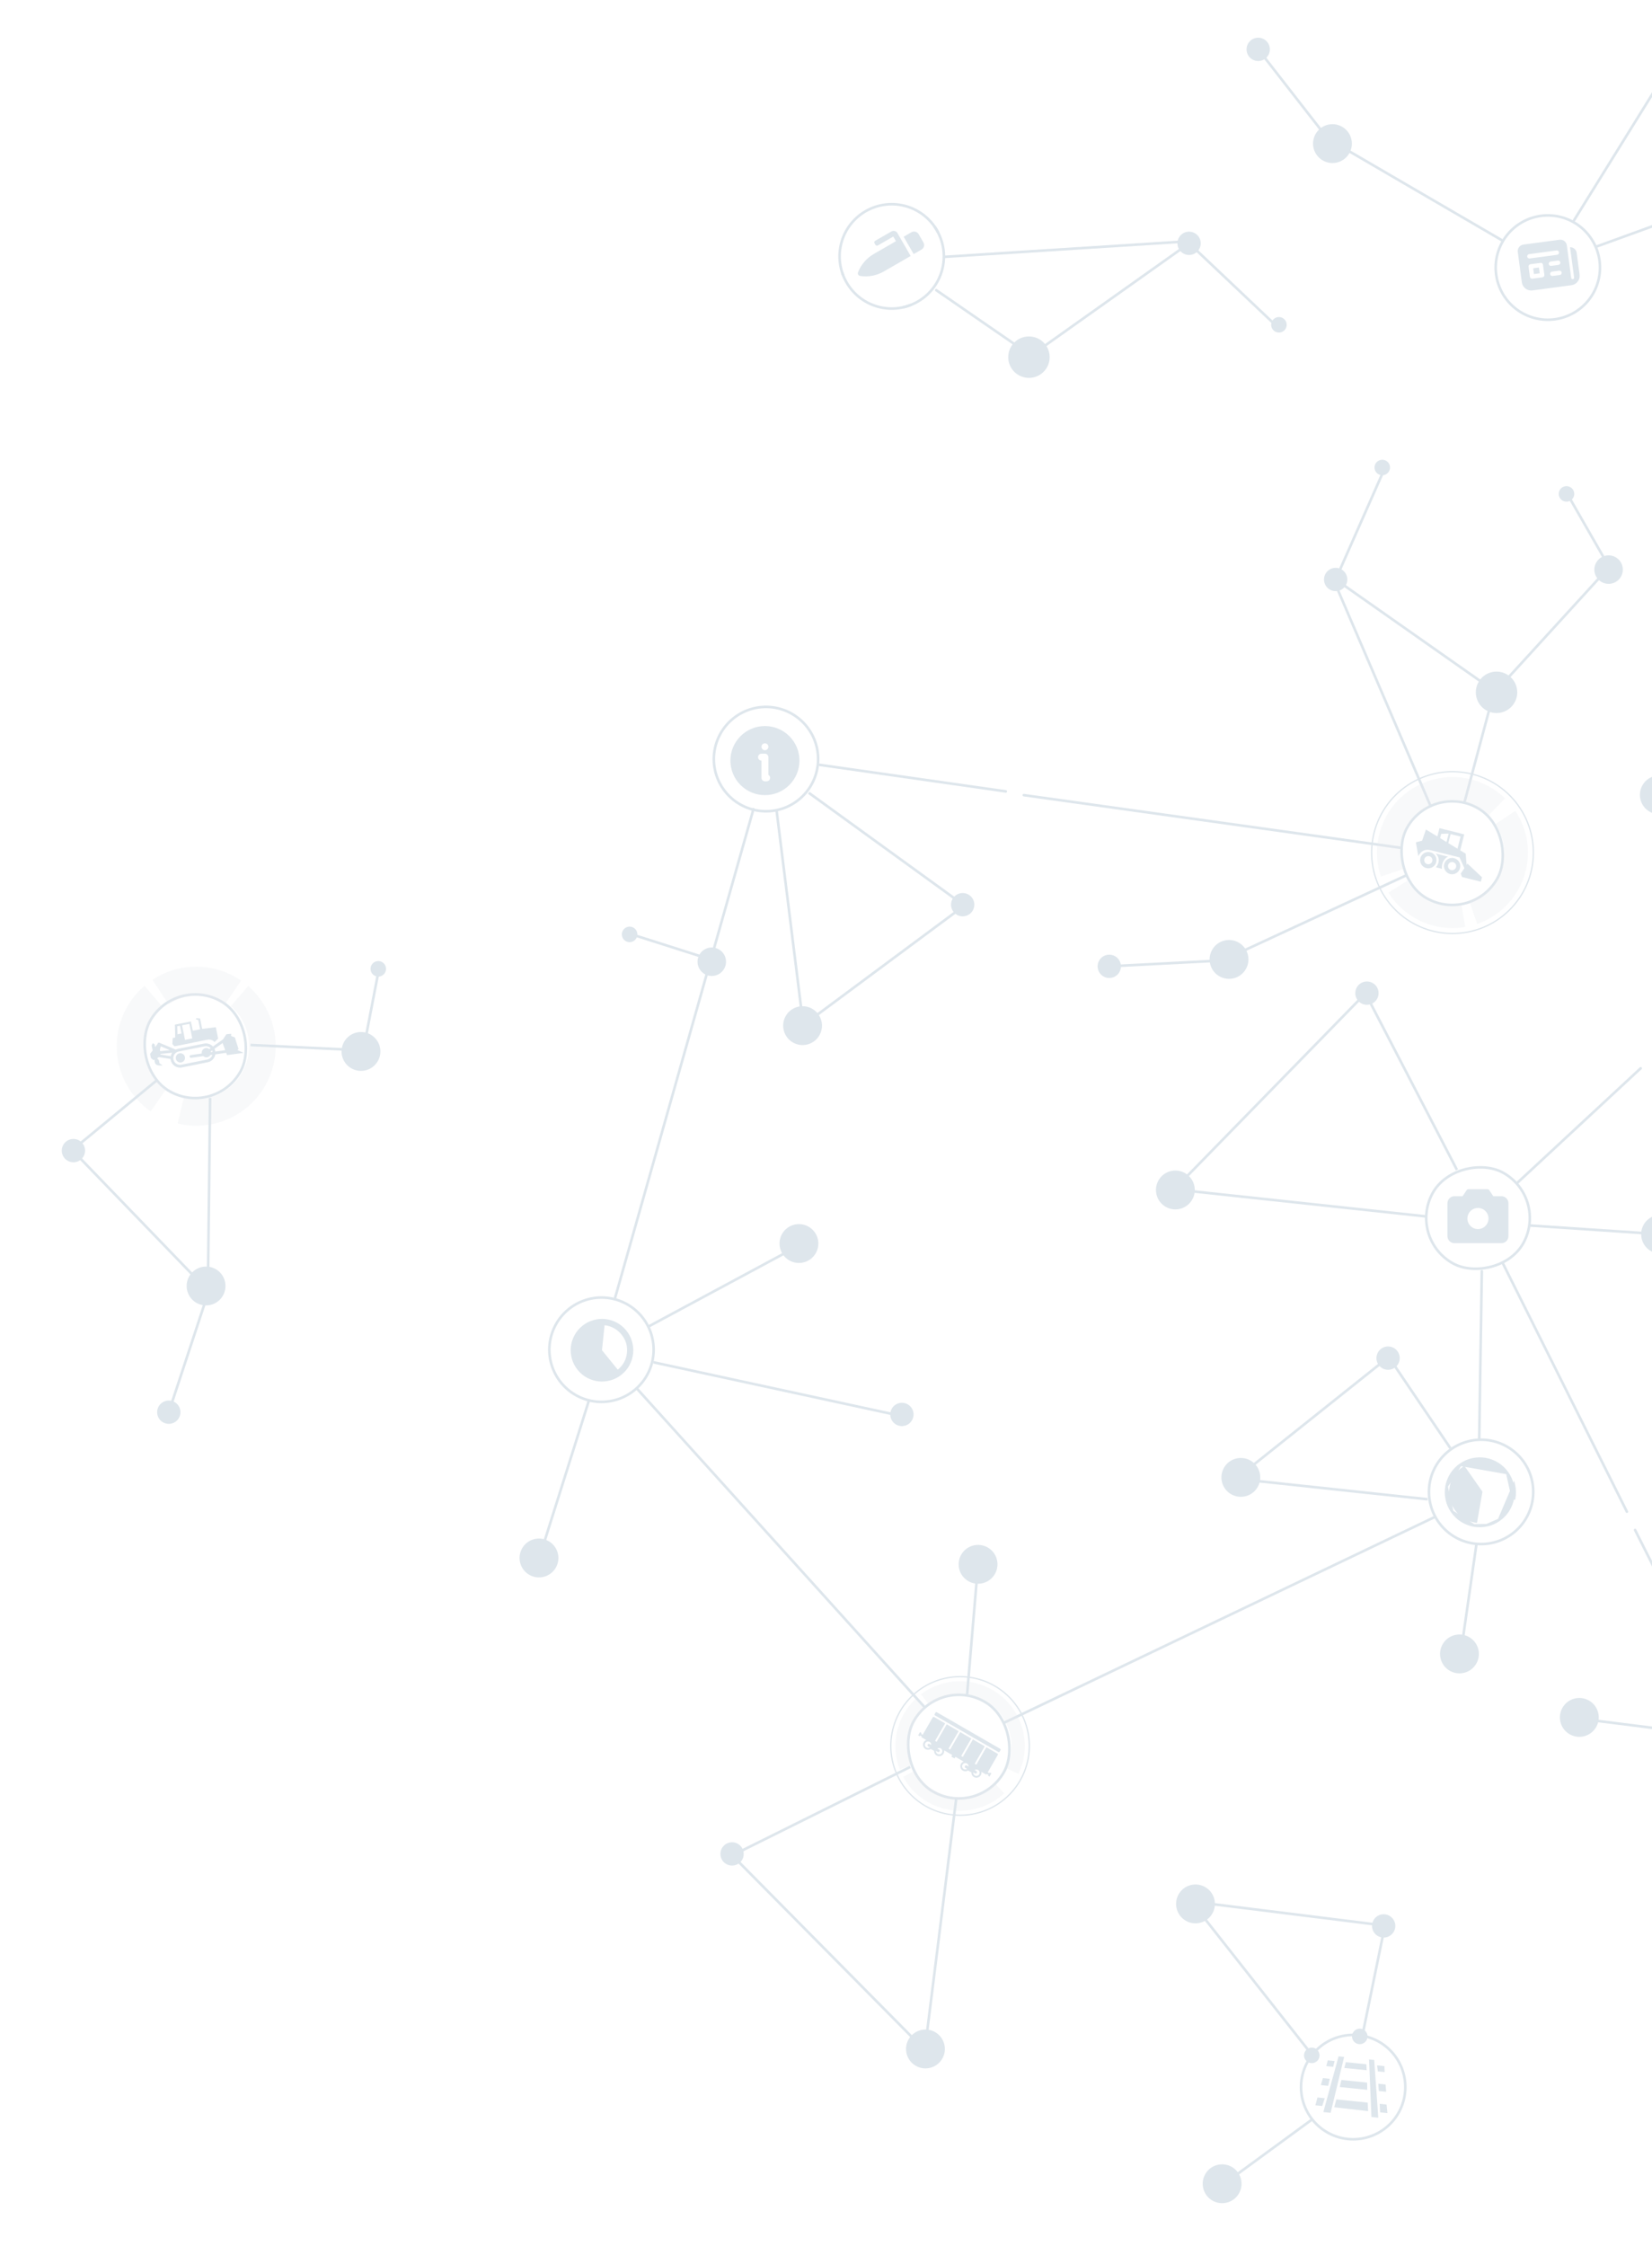<svg width="638" height="867" viewBox="0 0 638 867" fill="none" xmlns="http://www.w3.org/2000/svg">
<g clip-path="url(#clip0_1387_23788)">
<path d="M290.971 312.346L237.426 501.369" stroke="#DEE6EC" stroke-linecap="round"/>
<path d="M246.037 536.04L356.702 658.522" stroke="#DEE6EC" stroke-linecap="round"/>
<path d="M553.673 585.743L388.184 664.759" stroke="#DEE6EC" stroke-linecap="round"/>
<path d="M572.275 490.694L571.271 555.482" stroke="#DEE6EC" stroke-linecap="round"/>
<g clip-path="url(#clip1_1387_23788)">
<path d="M295.417 280.241C302.781 280.241 308.751 286.211 308.751 293.575C308.751 300.939 302.781 306.908 295.417 306.908C288.053 306.908 282.084 300.939 282.084 293.575C282.084 286.211 288.053 280.241 295.417 280.241ZM295.404 290.908H294.084C293.744 290.908 293.417 291.038 293.17 291.272C292.923 291.505 292.774 291.824 292.754 292.163C292.735 292.502 292.845 292.836 293.063 293.097C293.281 293.358 293.591 293.525 293.928 293.565L294.084 293.575V300.228C294.084 300.921 294.609 301.495 295.284 301.567L295.431 301.575H296.084C296.364 301.575 296.638 301.486 296.865 301.322C297.092 301.158 297.262 300.926 297.35 300.66C297.438 300.393 297.44 300.106 297.355 299.839C297.271 299.572 297.104 299.338 296.879 299.171L296.751 299.087V292.255C296.751 291.561 296.225 290.988 295.551 290.916L295.404 290.908ZM295.417 286.908C295.064 286.908 294.725 287.048 294.475 287.298C294.224 287.548 294.084 287.888 294.084 288.241C294.084 288.595 294.224 288.934 294.475 289.184C294.725 289.434 295.064 289.575 295.417 289.575C295.771 289.575 296.11 289.434 296.36 289.184C296.61 288.934 296.751 288.595 296.751 288.241C296.751 287.888 296.61 287.548 296.36 287.298C296.11 287.048 295.771 286.908 295.417 286.908Z" fill="#DEE6EC"/>
</g>
<path d="M309.032 277.788C311.028 279.523 312.663 281.634 313.844 284C315.024 286.367 315.727 288.943 315.912 291.581C316.097 294.219 315.76 296.868 314.922 299.376C314.083 301.884 312.758 304.203 311.024 306.199C309.289 308.195 307.178 309.83 304.811 311.011C302.445 312.191 299.869 312.894 297.231 313.079C294.592 313.264 291.944 312.927 289.435 312.089C286.927 311.25 284.609 309.925 282.613 308.191C280.616 306.456 278.981 304.345 277.801 301.978C276.62 299.612 275.918 297.036 275.733 294.398C275.548 291.759 275.884 289.111 276.723 286.602C277.562 284.094 278.886 281.776 280.621 279.78C282.356 277.783 284.467 276.148 286.833 274.968C289.2 273.787 291.776 273.085 294.414 272.9C297.052 272.715 299.701 273.051 302.209 273.89C304.717 274.729 307.036 276.053 309.032 277.788L309.032 277.788Z" stroke="#DEE6EC"/>
<path d="M375.706 351.397C374.488 353.563 371.744 354.331 369.578 353.113C369.366 352.994 369.167 352.86 368.983 352.714L316.267 391.818C317.718 394.079 317.903 397.048 316.494 399.553C314.464 403.163 309.891 404.443 306.28 402.413C302.67 400.382 301.39 395.809 303.42 392.199C304.597 390.107 306.627 388.797 308.829 388.461L299.409 312.838L300.402 312.715L309.826 388.376C311.116 388.352 312.429 388.661 313.634 389.339C314.43 389.786 315.112 390.358 315.671 391.015L368.267 352C367.157 350.61 366.936 348.631 367.862 346.985C367.883 346.947 367.904 346.911 367.926 346.874L312.032 306.399L312.619 305.589L368.533 346.078C369.919 344.628 372.161 344.24 373.99 345.269C376.156 346.487 376.924 349.231 375.706 351.397Z" fill="#DEE6EC"/>
<g clip-path="url(#clip2_1387_23788)">
<path d="M224.868 511.781C226.165 510.728 227.585 509.984 229.127 509.55C230.668 509.116 232.203 508.979 233.733 509.137C235.262 509.296 236.737 509.746 238.155 510.488C239.574 511.23 240.811 512.249 241.865 513.547C242.918 514.844 243.662 516.264 244.096 517.805C244.529 519.347 244.667 520.882 244.509 522.411C244.35 523.941 243.9 525.415 243.158 526.834C242.416 528.253 241.396 529.489 240.099 530.543C238.802 531.597 237.382 532.341 235.84 532.774C234.299 533.208 232.764 533.346 231.234 533.188C229.705 533.029 228.23 532.579 226.811 531.837C225.391 531.096 224.155 530.076 223.102 528.778C222.049 527.48 221.305 526.061 220.871 524.519C220.438 522.978 220.3 521.442 220.458 519.913C220.617 518.383 221.067 516.909 221.808 515.489C222.55 514.07 223.57 512.834 224.868 511.781ZM233.485 511.516L232.483 521.162L238.576 528.667C240.671 526.966 241.856 524.799 242.129 522.164C242.403 519.53 241.689 517.165 239.988 515.07C239.176 514.069 238.208 513.26 237.084 512.642C235.96 512.024 234.76 511.649 233.485 511.516Z" fill="#DEE6EC"/>
</g>
<path d="M239.156 539.899C234.134 541.718 228.595 541.468 223.758 539.204C218.921 536.939 215.181 532.846 213.361 527.824C211.542 522.802 211.792 517.263 214.057 512.426C216.321 507.589 220.414 503.849 225.436 502.03C230.458 500.21 235.997 500.46 240.834 502.725C245.672 504.989 249.411 509.083 251.231 514.104C253.05 519.126 252.8 524.665 250.536 529.502C248.271 534.34 244.178 538.08 239.156 539.899L239.156 539.899Z" stroke="#DEE6EC"/>
<rect x="362.659" y="646.934" width="40" height="40" rx="20" transform="rotate(29.357 362.659 646.934)" stroke="#DEE6EC"/>
<path d="M353.556 655.785C349.953 659.207 347.452 663.624 346.372 668.474C345.291 673.324 345.68 678.386 347.489 683.013L352.276 681.142C350.839 677.466 350.53 673.445 351.388 669.592C352.247 665.739 354.234 662.23 357.096 659.511L353.556 655.785Z" fill="#E6EBEF" fill-opacity="0.3"/>
<path d="M348.812 685.847C350.634 689.198 353.198 692.088 356.309 694.296C359.42 696.503 362.994 697.97 366.759 698.583C370.524 699.196 374.379 698.939 378.03 697.833C381.68 696.726 385.029 694.799 387.82 692.199L384.316 688.438C382.099 690.504 379.439 692.035 376.539 692.914C373.639 693.793 370.576 693.997 367.585 693.51C364.594 693.023 361.755 691.858 359.284 690.104C356.812 688.351 354.775 686.055 353.328 683.393L348.812 685.847Z" fill="#E6EBEF" fill-opacity="0.3"/>
<path d="M393.328 684.698C395.746 679.644 396.395 673.925 395.174 668.457C393.952 662.99 390.929 658.092 386.59 654.548C382.251 651.004 376.847 649.02 371.246 648.915C365.645 648.809 360.171 650.588 355.701 653.966L358.8 658.066C362.351 655.383 366.7 653.97 371.149 654.054C375.599 654.137 379.892 655.713 383.339 658.529C386.785 661.344 389.187 665.235 390.158 669.578C391.128 673.922 390.612 678.465 388.692 682.48L393.328 684.698Z" fill="#E6EBEF" fill-opacity="0.3"/>
<path d="M363.311 699.594C359.938 698.614 356.791 696.979 354.05 694.782C351.308 692.585 349.027 689.87 347.335 686.791C345.643 683.713 344.574 680.331 344.189 676.84C343.804 673.348 344.11 669.815 345.091 666.441C346.071 663.068 347.706 659.921 349.903 657.18C352.1 654.438 354.815 652.157 357.893 650.465C360.972 648.773 364.354 647.704 367.845 647.319C371.337 646.934 374.87 647.24 378.244 648.221C381.617 649.201 384.764 650.836 387.505 653.033C390.247 655.23 392.528 657.945 394.22 661.023C395.912 664.102 396.981 667.484 397.366 670.975C397.751 674.467 397.445 678 396.464 681.374C395.484 684.747 393.849 687.894 391.652 690.635C389.455 693.377 386.74 695.658 383.661 697.35C380.583 699.042 377.201 700.111 373.71 700.496C370.218 700.881 366.685 700.575 363.311 699.594L363.311 699.594Z" stroke="#DEE6EC" stroke-width="0.5"/>
<path d="M541.616 812.195C540.748 814.693 539.396 816.996 537.637 818.971C535.879 820.946 533.748 822.556 531.368 823.708C528.987 824.86 526.403 825.532 523.763 825.685C521.122 825.839 518.478 825.471 515.98 824.602C513.482 823.733 511.18 822.381 509.204 820.623C507.229 818.864 505.619 816.734 504.467 814.353C503.315 811.973 502.643 809.388 502.49 806.748C502.337 804.108 502.705 801.463 503.573 798.965C504.442 796.467 505.794 794.165 507.553 792.19C509.311 790.214 511.442 788.605 513.822 787.453C516.203 786.301 518.787 785.629 521.427 785.475C524.067 785.322 526.712 785.69 529.21 786.559C531.708 787.428 534.01 788.78 535.986 790.538C537.961 792.297 539.571 794.427 540.723 796.808C541.875 799.188 542.547 801.772 542.7 804.413C542.853 807.053 542.485 809.697 541.616 812.195L541.616 812.195Z" stroke="#DEE6EC"/>
<rect x="67.781" y="376.599" width="40" height="40" rx="20" transform="rotate(29.357 67.781 376.599)" stroke="#DEE6EC"/>
<path d="M93.121 378.496C88.087 375.047 82.141 373.176 76.039 373.122C69.938 373.068 63.959 374.833 58.866 378.193L65.094 387.636C68.311 385.515 72.086 384.4 75.939 384.434C79.792 384.468 83.548 385.65 86.726 387.828L93.121 378.496Z" fill="#E6EBEF" fill-opacity="0.3"/>
<path d="M55.797 380.504C52.24 383.551 49.427 387.372 47.573 391.673C45.72 395.975 44.876 400.644 45.105 405.323C45.334 410.001 46.631 414.565 48.896 418.665C51.161 422.765 54.334 426.292 58.172 428.977L64.272 420.256C61.764 418.502 59.691 416.198 58.211 413.519C56.731 410.84 55.884 407.858 55.734 404.802C55.584 401.745 56.136 398.695 57.347 395.884C58.558 393.073 60.396 390.577 62.72 388.586L55.797 380.504Z" fill="#E6EBEF" fill-opacity="0.3"/>
<path d="M68.598 433.67C75.287 435.277 82.323 434.59 88.575 431.721C94.827 428.851 99.935 423.965 103.078 417.845C106.221 411.726 107.217 404.728 105.908 397.975C104.598 391.221 101.058 385.103 95.855 380.602L89.147 388.355C92.613 391.353 94.971 395.428 95.843 399.926C96.715 404.425 96.051 409.085 93.958 413.161C91.865 417.237 88.463 420.492 84.298 422.403C80.134 424.314 75.448 424.771 70.993 423.701L68.598 433.67Z" fill="#E6EBEF" fill-opacity="0.3"/>
<path d="M360.853 87.367C362.756 90.069 363.964 93.198 364.372 96.478C364.78 99.758 364.374 103.088 363.19 106.174C362.007 109.26 360.082 112.007 357.586 114.173C355.089 116.339 352.098 117.858 348.876 118.594" stroke="#DEE6EC"/>
<path d="M325.651 106.351C323.752 101.539 323.779 96.181 325.724 91.388C327.669 86.594 331.384 82.734 336.099 80.605C340.814 78.477 346.167 78.245 351.049 79.956C355.93 81.668 359.966 85.193 362.319 89.799" stroke="#DEE6EC"/>
<path d="M351.982 117.613C349.427 118.653 346.684 119.157 343.925 119.094C341.167 119.03 338.45 118.401 335.945 117.244C333.44 116.087 331.199 114.428 329.362 112.369C327.525 110.31 326.13 107.895 325.265 105.275" stroke="#DEE6EC"/>
<path d="M511.07 815.224L516.954 793.711L519.109 793.931L513.888 815.512L511.07 815.224Z" fill="#DEE6EC"/>
<path d="M529.64 817.122L528.726 794.914L530.716 795.117L532.293 817.393L529.64 817.122Z" fill="#DEE6EC"/>
<path d="M512.212 797.485L512.776 795.249L515.429 795.521L514.865 797.756L512.212 797.485Z" fill="#DEE6EC"/>
<path d="M519.176 798.197L519.74 795.961L527.698 796.774L527.798 799.078L519.176 798.197Z" fill="#DEE6EC"/>
<path d="M532.109 799.518L531.843 797.198L534.662 797.486L534.762 799.79L532.109 799.518Z" fill="#DEE6EC"/>
<path d="M513.556 802.373L510.903 802.102L510.124 804.807L512.942 805.095L513.556 802.373Z" fill="#DEE6EC"/>
<path d="M517.419 805.553L518.032 802.831L527.981 803.847L528.031 806.637L517.419 805.553Z" fill="#DEE6EC"/>
<path d="M532.507 807.095L532.291 804.288L535.11 804.576L535.326 807.383L532.507 807.095Z" fill="#DEE6EC"/>
<path d="M535.492 812.314L532.839 812.043L533.005 815.336L535.824 815.624L535.492 812.314Z" fill="#DEE6EC"/>
<path d="M528.363 814.862L528.197 811.568L516.093 810.331L515.281 813.361L528.363 814.862Z" fill="#DEE6EC"/>
<path d="M510.638 812.886L511.616 809.874L508.798 809.586L507.986 812.615L510.638 812.886Z" fill="#DEE6EC"/>
<path d="M374.049 610.339C374.863 610.797 375.727 611.086 376.599 611.219L372.979 654.148L373.976 654.232L377.595 611.302C380.26 611.346 382.864 609.965 384.263 607.479C386.293 603.869 385.013 599.296 381.403 597.265C377.792 595.234 373.22 596.515 371.189 600.125C369.158 603.735 370.439 608.308 374.049 610.339Z" fill="#DEE6EC"/>
<path d="M280.52 719.505C282.051 720.366 283.87 720.235 285.236 719.319L351.482 786.268C351.26 786.555 351.056 786.862 350.873 787.187C348.843 790.798 350.123 795.37 353.733 797.401C357.343 799.432 361.916 798.151 363.947 794.541C365.978 790.931 364.697 786.358 361.087 784.327C360.307 783.889 359.482 783.604 358.648 783.465L369.78 694.344L368.788 694.221L357.652 783.367C355.623 783.303 353.62 784.067 352.147 785.518L286.001 718.67C286.246 718.41 286.464 718.115 286.648 717.789C287.22 716.771 287.354 715.626 287.111 714.572L351.748 682.447L351.303 681.551L286.776 713.621C286.39 712.822 285.764 712.129 284.932 711.661C282.766 710.442 280.022 711.211 278.804 713.377C277.585 715.543 278.353 718.287 280.52 719.505Z" fill="#DEE6EC"/>
<path d="M395.398 306.907L540.76 327.212" stroke="#DEE6EC" stroke-linecap="round"/>
<path d="M316.658 295.238L388.44 305.472" stroke="#DEE6EC" stroke-linecap="round"/>
<rect x="553.198" y="302.061" width="40" height="40" rx="20" transform="rotate(29.357 553.198 302.061)" stroke="#DEE6EC"/>
<path d="M574.035 274.196C577.886 276.362 582.764 274.997 584.93 271.146C587.096 267.295 585.73 262.417 581.879 260.251C578.028 258.085 573.15 259.451 570.984 263.302C568.818 267.153 570.184 272.03 574.035 274.196Z" fill="#DEE6EC"/>
<path d="M618.538 224.653C621.185 226.142 624.539 225.203 626.028 222.556C627.517 219.908 626.578 216.555 623.93 215.065C621.283 213.576 617.93 214.515 616.44 217.163C614.951 219.81 615.89 223.164 618.538 224.653Z" fill="#DEE6EC"/>
<path d="M470.968 376.856C474.578 378.887 479.151 377.606 481.182 373.996C483.213 370.386 481.932 365.813 478.322 363.782C474.712 361.752 470.139 363.032 468.108 366.642C466.078 370.253 467.358 374.825 470.968 376.856Z" fill="#DEE6EC"/>
<path d="M513.623 227.595C515.789 228.814 518.533 228.045 519.751 225.879C520.97 223.713 520.201 220.969 518.035 219.751C515.869 218.533 513.126 219.301 511.907 221.467C510.689 223.633 511.457 226.377 513.623 227.595Z" fill="#DEE6EC"/>
<path d="M426.193 376.909C428.36 378.127 431.103 377.359 432.322 375.193C433.54 373.027 432.772 370.283 430.606 369.064C428.44 367.846 425.696 368.614 424.477 370.781C423.259 372.947 424.027 375.69 426.193 376.909Z" fill="#DEE6EC"/>
<path d="M534.699 180.938L515.825 223.673" stroke="#DEE6EC"/>
<path d="M475.084 370.561L428.4 372.986" stroke="#DEE6EC"/>
<path d="M605.41 190.878L621.916 219.667" stroke="#DEE6EC" stroke-linecap="round"/>
<path d="M577.52 266.981L620.798 219.615" stroke="#DEE6EC" stroke-linecap="round"/>
<path d="M576.539 268.723L565.591 309.605" stroke="#DEE6EC" stroke-linecap="round"/>
<path d="M515.336 224.546L552.325 310.75" stroke="#DEE6EC" stroke-linecap="round"/>
<path d="M603.505 193.248C604.949 194.06 606.779 193.548 607.591 192.104C608.403 190.66 607.891 188.831 606.447 188.019C605.003 187.206 603.174 187.719 602.361 189.163C601.549 190.607 602.061 192.436 603.505 193.248Z" fill="#DEE6EC"/>
<path d="M532.361 183.063C533.805 183.875 535.634 183.363 536.446 181.919C537.259 180.474 536.746 178.645 535.302 177.833C533.858 177.021 532.029 177.533 531.217 178.977C530.404 180.421 530.917 182.25 532.361 183.063Z" fill="#DEE6EC"/>
<path d="M474.458 369.636L542.713 338.041" stroke="#DEE6EC" stroke-linecap="round"/>
<path d="M515.828 223.673L577.52 266.978" stroke="#DEE6EC"/>
<path d="M507.131 56.162C507.534 60.285 511.203 63.3 515.325 62.897C519.448 62.494 522.463 58.825 522.06 54.703C521.657 50.58 517.988 47.565 513.866 47.968C509.743 48.371 506.728 52.04 507.131 56.162Z" fill="#DEE6EC"/>
<path d="M481.44 19.49C481.681 21.964 483.883 23.773 486.356 23.531C488.83 23.289 490.639 21.088 490.397 18.614C490.155 16.141 487.954 14.332 485.48 14.574C483.007 14.816 481.198 17.017 481.44 19.49Z" fill="#DEE6EC"/>
<path d="M514.647 55.93L485.921 19.05" stroke="#DEE6EC"/>
<path d="M656.232 80.77L616.449 95.211" stroke="#DEE6EC" stroke-linecap="round"/>
<path d="M657.396 5.299L607.917 84.992" stroke="#DEE6EC" stroke-linecap="round"/>
<path d="M515.045 54.886L580.038 92.74" stroke="#DEE6EC" stroke-linecap="round"/>
<path d="M587.463 562.941C589.157 564.972 590.434 567.316 591.222 569.841C592.01 572.365 592.293 575.02 592.055 577.654C591.817 580.288 591.063 582.85 589.835 585.192C588.607 587.534 586.93 589.612 584.899 591.306C582.868 593 580.523 594.278 577.999 595.066C575.474 595.854 572.819 596.137 570.185 595.899C567.551 595.661 564.99 594.906 562.648 593.678C560.305 592.45 558.228 590.773 556.534 588.742C554.839 586.711 553.562 584.367 552.774 581.842C551.986 579.318 551.703 576.663 551.941 574.029C552.179 571.395 552.934 568.833 554.161 566.491C555.389 564.149 557.067 562.071 559.097 560.377C561.128 558.683 563.473 557.405 565.997 556.617C568.522 555.829 571.177 555.546 573.811 555.784C576.445 556.022 579.006 556.777 581.349 558.005C583.691 559.233 585.768 560.91 587.463 562.941L587.463 562.941Z" stroke="#DEE6EC"/>
<path d="M533.87 528.136C535.389 528.99 537.193 528.868 538.554 527.971L559.713 559.247L560.541 558.687L539.327 527.327C539.582 527.06 539.809 526.757 539.999 526.42C541.217 524.254 540.449 521.51 538.282 520.291C536.116 519.073 533.373 519.841 532.154 522.007C531.35 523.438 531.411 525.119 532.169 526.448L484.221 564.665C483.819 564.305 483.373 563.983 482.884 563.708C479.273 561.677 474.701 562.957 472.67 566.568C470.639 570.178 471.92 574.751 475.53 576.781C479.14 578.812 483.713 577.532 485.744 573.921C486.048 573.381 486.278 572.819 486.437 572.246L551.277 579.184L551.383 578.19L486.639 571.262C486.927 569.156 486.302 567.008 484.922 565.385L532.759 527.256C533.073 527.598 533.444 527.896 533.87 528.136Z" fill="#DEE6EC"/>
<path d="M570.179 642.066C568.148 645.677 563.575 646.957 559.965 644.926C556.355 642.896 555.074 638.323 557.105 634.713C558.661 631.946 561.71 630.548 564.675 630.959L569.683 596.101L570.673 596.244L565.656 631.163C566.224 631.322 566.782 631.551 567.319 631.853C570.929 633.883 572.209 638.456 570.179 642.066Z" fill="#DEE6EC"/>
<path d="M530.023 744.535C530.473 746.218 531.821 747.422 533.414 747.769L525.835 784.762L526.815 784.963L534.414 747.872C534.784 747.868 535.159 747.818 535.533 747.718C537.934 747.075 539.359 744.608 538.716 742.207C538.074 739.807 535.607 738.381 533.206 739.024C531.621 739.448 530.461 740.668 530.041 742.139L469.195 734.559C469.172 734.021 469.09 733.477 468.945 732.934C467.874 728.933 463.762 726.558 459.761 727.629C455.76 728.7 453.384 732.812 454.455 736.813C455.527 740.814 459.639 743.19 463.64 742.119C464.239 741.958 464.802 741.73 465.322 741.443L505.681 792.664L506.467 792.045L466.167 740.901C467.875 739.634 468.974 737.686 469.171 735.564L529.875 743.126C529.85 743.588 529.896 744.063 530.023 744.535Z" fill="#DEE6EC"/>
<path d="M473.922 850.134C469.92 851.205 465.808 848.83 464.737 844.828C463.666 840.827 466.041 836.715 470.043 835.644C473.109 834.823 476.241 836.026 478.019 838.434L506.448 817.652L507.038 818.459L478.558 839.279C478.841 839.796 479.068 840.355 479.227 840.949C480.298 844.951 477.923 849.063 473.922 850.134Z" fill="#DEE6EC"/>
<path d="M32.475 445.942C33.181 444.349 32.888 442.565 31.867 441.295L60.994 417.264L60.358 416.493L31.153 440.587C30.863 440.358 30.539 440.161 30.185 440.004C27.913 438.997 25.255 440.022 24.247 442.294C23.24 444.566 24.265 447.225 26.537 448.232C28.037 448.897 29.706 448.676 30.956 447.795L73.55 491.902C73.23 492.335 72.952 492.81 72.725 493.323C71.046 497.11 72.754 501.541 76.541 503.219C80.328 504.898 84.758 503.19 86.437 499.403C88.116 495.617 86.408 491.186 82.621 489.507C82.054 489.255 81.472 489.08 80.888 488.976L81.641 423.77L80.641 423.759L79.889 488.868C77.765 488.781 75.686 489.607 74.201 491.135L31.705 447.131C32.015 446.787 32.277 446.389 32.475 445.942Z" fill="#DEE6EC"/>
<path d="M142.446 398.987C146.233 400.666 147.942 405.096 146.263 408.883C144.584 412.67 140.153 414.378 136.366 412.699C133.465 411.413 131.783 408.51 131.911 405.519L96.736 403.842L96.784 402.843L132.022 404.523C132.126 403.943 132.3 403.366 132.55 402.803C134.229 399.016 138.66 397.308 142.446 398.987Z" fill="#DEE6EC"/>
<path d="M315.082 483.661C313.051 487.271 308.478 488.552 304.868 486.521C303.952 486.006 303.185 485.326 302.585 484.541L250.578 512.51L250.104 511.63L302.031 483.703C300.77 481.49 300.669 478.689 302.008 476.307C304.039 472.697 308.612 471.417 312.222 473.447C315.832 475.478 317.113 480.051 315.082 483.661Z" fill="#DEE6EC"/>
<path d="M352.234 548.157C351.015 550.323 348.272 551.092 346.106 549.873C344.694 549.079 343.876 547.637 343.815 546.129L252.251 526.313L252.462 525.336L343.888 545.122C343.976 544.651 344.142 544.186 344.39 543.745C345.608 541.579 348.352 540.811 350.518 542.029C352.684 543.247 353.452 545.991 352.234 548.157Z" fill="#DEE6EC"/>
<path d="M204.475 607.89C208.086 609.92 212.659 608.64 214.689 605.03C216.72 601.419 215.439 596.847 211.829 594.816C211.55 594.659 211.266 594.522 210.977 594.404L227.939 540.656L226.985 540.355L210.028 594.089C206.814 593.257 203.32 594.646 201.616 597.676C199.585 601.286 200.865 605.859 204.475 607.89Z" fill="#DEE6EC"/>
<path d="M536.212 344.511C539.278 349.428 543.739 353.319 549.027 355.688C554.314 358.057 560.187 358.797 565.897 357.814L564.447 349.398C560.41 350.094 556.257 349.57 552.519 347.895C548.78 346.22 545.625 343.469 543.457 339.992L536.212 344.511Z" fill="#E6EBEF" fill-opacity="0.3"/>
<path d="M570.483 356.633C574.687 355.177 578.501 352.779 581.634 349.622C584.767 346.464 587.137 342.632 588.56 338.418C589.984 334.204 590.425 329.721 589.849 325.31C589.273 320.9 587.695 316.679 585.237 312.973L577.559 318.065C579.241 320.6 580.32 323.487 580.714 326.503C581.108 329.52 580.806 332.587 579.832 335.469C578.858 338.351 577.238 340.972 575.095 343.132C572.952 345.291 570.343 346.931 567.468 347.927L570.483 356.633Z" fill="#E6EBEF" fill-opacity="0.3"/>
<path d="M581.258 308.175C576.572 303.623 570.493 300.777 563.996 300.093C557.5 299.409 550.961 300.927 545.431 304.403C539.9 307.88 535.697 313.113 533.496 319.264C531.295 325.415 531.224 332.126 533.294 338.322L541.91 335.444C540.485 331.179 540.534 326.558 542.049 322.324C543.564 318.09 546.457 314.487 550.265 312.094C554.072 309.701 558.573 308.656 563.045 309.127C567.518 309.598 571.702 311.557 574.928 314.691L581.258 308.175Z" fill="#E6EBEF" fill-opacity="0.3"/>
<path d="M565.831 298.232C569.882 298.873 573.768 300.306 577.265 302.449C580.763 304.592 583.804 307.402 586.215 310.721C588.627 314.039 590.361 317.799 591.319 321.788C592.277 325.776 592.44 329.914 591.799 333.965C591.158 338.017 589.725 341.902 587.582 345.4C585.439 348.897 582.628 351.939 579.31 354.35C575.992 356.761 572.232 358.496 568.243 359.454C564.255 360.412 560.117 360.575 556.065 359.933C552.014 359.292 548.129 357.859 544.631 355.716C541.133 353.574 538.092 350.763 535.681 347.445C533.269 344.127 531.535 340.366 530.577 336.378C529.619 332.389 529.456 328.251 530.097 324.2C530.739 320.149 532.172 316.263 534.314 312.766C536.457 309.268 539.268 306.227 542.586 303.815C545.904 301.404 549.665 299.67 553.653 298.712C557.641 297.754 561.779 297.591 565.831 298.232L565.831 298.232Z" stroke="#DEE6EC" stroke-width="0.5"/>
<path d="M633.627 412.341L586.235 456.316" stroke="#DEE6EC" stroke-linecap="round"/>
<path d="M706.791 343.558L638.745 407.541" stroke="#DEE6EC" stroke-linecap="round"/>
<path d="M662.394 652.009L631.463 590.556" stroke="#DEE6EC" stroke-linecap="round"/>
<path d="M628.296 583.471L580.546 487.904" stroke="#DEE6EC" stroke-linecap="round"/>
<rect x="597.91" y="462.051" width="40" height="40" rx="20" transform="rotate(118.37 597.91 462.051)" stroke="#DEE6EC"/>
<path d="M634.708 472.833C634.265 473.655 633.99 474.523 633.873 475.397L590.887 472.518L590.821 473.516L633.806 476.395C633.808 479.06 635.234 481.64 637.744 482.996C641.389 484.964 645.939 483.605 647.907 479.96C649.875 476.315 648.516 471.765 644.871 469.797C641.227 467.829 636.677 469.188 634.708 472.833Z" fill="#DEE6EC"/>
<path d="M523.947 381.198C523.112 382.744 523.275 384.561 524.214 385.91L458.417 453.3C458.126 453.083 457.816 452.885 457.487 452.707C453.842 450.739 449.292 452.098 447.324 455.743C445.356 459.387 446.715 463.937 450.36 465.906C454.004 467.874 458.554 466.515 460.523 462.87C460.948 462.083 461.218 461.253 461.343 460.416L550.642 470.012L550.749 469.017L461.424 459.419C461.453 457.389 460.654 455.399 459.178 453.952L524.876 386.664C525.141 386.905 525.439 387.118 525.768 387.296C526.796 387.851 527.943 387.965 528.993 387.703L562.227 451.777L563.115 451.317L529.938 387.352C530.73 386.952 531.412 386.314 531.866 385.474C533.047 383.288 532.232 380.558 530.045 379.377C527.858 378.196 525.128 379.011 523.947 381.198Z" fill="#DEE6EC"/>
<path d="M276.142 376.565C279.099 375.873 280.936 372.915 280.245 369.957C279.553 366.999 276.594 365.162 273.637 365.854C270.679 366.546 268.842 369.504 269.534 372.462C270.225 375.42 273.184 377.257 276.142 376.565Z" fill="#DEE6EC"/>
<path d="M243.641 360.545L275.263 370.609" stroke="#DEE6EC" stroke-linecap="round"/>
<path d="M146.266 374.42L140.001 407.008" stroke="#DEE6EC" stroke-linecap="round"/>
<path d="M243.838 363.578C245.452 363.201 246.454 361.587 246.076 359.974C245.699 358.361 244.085 357.359 242.472 357.736C240.859 358.113 239.857 359.727 240.234 361.34C240.611 362.953 242.225 363.955 243.838 363.578Z" fill="#DEE6EC"/>
<path d="M143.273 374.973C143.838 376.531 145.558 377.336 147.116 376.771C148.674 376.206 149.478 374.485 148.913 372.928C148.349 371.37 146.628 370.565 145.07 371.13C143.513 371.695 142.708 373.416 143.273 374.973Z" fill="#DEE6EC"/>
<path d="M68.046 548.56C69.966 546.982 70.244 544.147 68.666 542.226C67.088 540.306 64.253 540.029 62.332 541.606C60.412 543.184 60.135 546.02 61.712 547.94C63.29 549.86 66.126 550.138 68.046 548.56Z" fill="#DEE6EC"/>
<path d="M79.837 500.692L65.187 545.084" stroke="#DEE6EC"/>
<path d="M638.766 798.001C640.013 800.151 642.767 800.883 644.917 799.636C647.066 798.389 647.798 795.635 646.551 793.485C645.304 791.335 642.55 790.604 640.401 791.851C638.251 793.098 637.519 795.852 638.766 798.001Z" fill="#DEE6EC"/>
<path d="M392.122 131.828C388.79 134.73 388.443 139.784 391.345 143.115C394.248 146.446 399.301 146.794 402.633 143.891C405.964 140.989 406.311 135.935 403.409 132.604C400.506 129.273 395.453 128.925 392.122 131.828Z" fill="#DEE6EC"/>
<path d="M456.265 90.524C454.391 92.157 454.196 94.999 455.829 96.873C457.461 98.747 460.304 98.942 462.178 97.31C464.051 95.677 464.247 92.835 462.614 90.961C460.981 89.087 458.139 88.891 456.265 90.524Z" fill="#DEE6EC"/>
<path d="M493.168 126.02L459.228 93.917" stroke="#DEE6EC"/>
<path d="M396.438 136.022L361.587 112.008" stroke="#DEE6EC" stroke-linecap="round"/>
<path d="M458.566 93.162L364.952 99.128" stroke="#DEE6EC" stroke-linecap="round"/>
<path d="M491.949 123.101C490.7 124.19 490.569 126.085 491.658 127.334C492.746 128.583 494.641 128.713 495.891 127.625C497.14 126.537 497.27 124.642 496.182 123.392C495.093 122.143 493.198 122.013 491.949 123.101Z" fill="#DEE6EC"/>
<path d="M459.227 93.917L397.753 137.532" stroke="#DEE6EC"/>
<path d="M504.513 791.187C503.326 792.343 503.3 794.242 504.456 795.43C505.611 796.617 507.511 796.643 508.698 795.487C509.885 794.331 509.911 792.432 508.755 791.245C507.6 790.057 505.7 790.032 504.513 791.187Z" fill="#DEE6EC"/>
<path d="M523.044 783.871C521.857 785.027 521.831 786.926 522.987 788.113C524.143 789.301 526.042 789.326 527.229 788.171C528.416 787.015 528.442 785.116 527.286 783.928C526.131 782.741 524.231 782.715 523.044 783.871Z" fill="#DEE6EC"/>
<path d="M719.655 631.218C718.827 632.751 718.98 634.552 719.9 635.898L688.993 657.593L689.567 658.411L720.557 636.659C720.828 636.91 721.136 637.132 721.476 637.316C723.663 638.496 726.393 637.681 727.574 635.494C728.755 633.307 727.939 630.577 725.752 629.396C724.309 628.617 722.628 628.707 721.313 629.488L682.276 582.205C682.629 581.797 682.943 581.345 683.21 580.852C685.178 577.207 683.819 572.657 680.174 570.689C676.529 568.72 671.979 570.079 670.011 573.724C668.043 577.369 669.402 581.919 673.047 583.887C673.592 584.182 674.159 584.402 674.733 584.551L668.914 649.501L669.91 649.59L675.721 584.737C677.832 584.988 679.969 584.326 681.568 582.918L720.515 630.092C720.179 630.411 719.887 630.788 719.655 631.218Z" fill="#DEE6EC"/>
<path d="M606.366 669.484C602.722 667.515 601.363 662.965 603.331 659.321C605.299 655.676 609.849 654.317 613.494 656.285C616.287 657.793 617.738 660.818 617.377 663.79L652.316 668.196L652.191 669.188L617.19 664.774C617.041 665.344 616.822 665.906 616.529 666.448C614.561 670.093 610.011 671.452 606.366 669.484Z" fill="#DEE6EC"/>
<path d="M760.348 411.691C756.703 409.723 755.344 405.173 757.312 401.528C757.812 400.603 758.478 399.825 759.253 399.212L730.391 347.694L731.264 347.205L760.081 398.643C762.272 397.344 765.07 397.194 767.475 398.493C771.12 400.461 772.479 405.011 770.511 408.656C768.542 412.3 763.992 413.66 760.348 411.691Z" fill="#DEE6EC"/>
<path d="M696.501 449.949C694.314 448.768 693.499 446.038 694.68 443.851C695.45 442.426 696.877 441.583 698.384 441.496L716.619 349.604L717.6 349.799L699.392 441.552C699.865 441.632 700.333 441.79 700.778 442.03C702.964 443.211 703.78 445.941 702.599 448.128C701.418 450.314 698.688 451.13 696.501 449.949Z" fill="#DEE6EC"/>
<path d="M634.232 303.242C632.264 306.886 633.623 311.436 637.268 313.405C640.912 315.373 645.462 314.014 647.431 310.369C647.583 310.087 647.715 309.801 647.828 309.51L701.86 325.543L702.144 324.585L648.126 308.555C648.903 305.328 647.454 301.858 644.395 300.206C640.75 298.238 636.2 299.597 634.232 303.242Z" fill="#DEE6EC"/>
<path d="M615.83 112.199C614.659 114.57 613.032 116.687 611.043 118.43C609.053 120.173 606.74 121.507 604.235 122.355C601.731 123.204 599.083 123.551 596.444 123.377C593.805 123.202 591.227 122.51 588.855 121.339C586.484 120.168 584.367 118.541 582.624 116.552C580.881 114.563 579.547 112.249 578.699 109.745C577.85 107.24 577.503 104.592 577.677 101.954C577.852 99.315 578.544 96.736 579.715 94.365C580.886 91.993 582.513 89.876 584.502 88.133C586.491 86.391 588.804 85.057 591.309 84.208C593.814 83.359 596.462 83.012 599.1 83.186C601.739 83.361 604.318 84.053 606.689 85.224C609.061 86.395 611.178 88.022 612.921 90.011C614.663 92.001 615.997 94.314 616.846 96.819C617.695 99.323 618.042 101.971 617.867 104.61C617.693 107.249 617.001 109.827 615.83 112.199L615.83 112.199Z" stroke="#DEE6EC"/>
<path fill-rule="evenodd" clip-rule="evenodd" d="M565.485 322.044L555.912 319.654L555.111 322.862L550.696 320.182L549.213 324.49L546.821 325.113L547.732 330.425C548.832 328.463 550.267 327.601 552.565 328.174L563.669 330.946L565.544 335.102L564.15 337.168L564.629 338.508L571.905 340.324L572.335 338.6L566.733 333.338L566.396 333.837L566.062 329.509L563.942 328.223L565.485 322.044ZM556.583 321.855L559.454 321.759L558.644 325.007L556.171 323.506L556.583 321.855ZM560.22 321.95L559.35 325.435L562.883 327.58L564.049 322.905L560.22 321.95Z" fill="#DEE6EC"/>
<path fill-rule="evenodd" clip-rule="evenodd" d="M554.672 332.768C554.25 334.46 552.536 335.489 550.844 335.067C549.153 334.644 548.123 332.93 548.546 331.239C548.968 329.547 550.682 328.518 552.374 328.94C554.066 329.362 555.095 331.076 554.672 332.768ZM553.141 332.386C552.93 333.232 552.073 333.746 551.227 333.535C550.381 333.324 549.866 332.467 550.077 331.621C550.289 330.775 551.146 330.26 551.991 330.472C552.837 330.683 553.352 331.54 553.141 332.386Z" fill="#DEE6EC"/>
<path fill-rule="evenodd" clip-rule="evenodd" d="M563.862 335.062C563.44 336.754 561.726 337.783 560.034 337.361C558.343 336.938 557.313 335.224 557.736 333.533C558.158 331.841 559.872 330.812 561.564 331.234C563.255 331.656 564.285 333.37 563.862 335.062ZM562.331 334.68C562.119 335.525 561.263 336.04 560.417 335.829C559.571 335.618 559.056 334.761 559.267 333.915C559.478 333.069 560.335 332.554 561.181 332.766C562.027 332.977 562.542 333.834 562.331 334.68Z" fill="#DEE6EC"/>
<path d="M559.266 330.66L554.48 329.466C555.964 330.853 556.06 332.911 554.577 334.778L556.875 335.352C556.635 333.054 557.926 331.14 559.266 330.66Z" fill="#DEE6EC"/>
<path d="M356.62 93.573L354.791 90.406C354.221 89.419 352.955 89.079 351.967 89.65L348.99 91.373L352.855 98.068L355.836 96.351C356.853 95.827 357.192 94.561 356.62 93.573ZM346.595 89.974C346.12 89.152 345.071 88.871 344.248 89.346L337.989 92.954C337.66 93.144 337.547 93.565 337.737 93.894L338.081 94.49C338.271 94.819 338.692 94.932 339.021 94.742L344.981 91.307L346.013 93.095L337.439 98.043C334.674 99.639 332.531 102.133 331.366 105.108C331.129 105.723 331.519 106.409 332.17 106.512C335.329 106.996 338.557 106.386 341.328 104.786L351.689 98.804L346.595 89.974Z" fill="#DEE6EC"/>
<path d="M582.109 568.552L582.108 568.552C581.076 567.076 579.83 565.891 578.369 564.991C576.899 564.085 575.352 563.491 573.727 563.204C572.101 562.919 570.445 562.949 568.754 563.297C567.073 563.644 565.497 564.331 564.022 565.364L582.109 568.552ZM582.109 568.552C583.141 570.027 583.829 571.603 584.175 573.284C584.524 574.975 584.554 576.632 584.268 578.257M582.109 568.552L584.268 578.257M578.92 586.639L578.921 586.639C580.396 585.607 581.581 584.361 582.481 582.9C583.387 581.43 583.981 579.883 584.268 578.257C584.268 578.257 584.268 578.257 584.268 578.257M578.92 586.639L584.665 573.183C585.026 574.934 585.058 576.654 584.76 578.344L584.268 578.257M578.92 586.639C577.446 587.672 575.869 588.359 574.188 588.705M578.92 586.639L574.188 588.705M574.188 588.705C572.497 589.054 570.841 589.084 569.215 588.798M574.188 588.705L569.215 588.798M569.215 588.798C567.59 588.512 566.043 587.917 564.574 587.011C563.114 586.11 561.867 584.925 560.833 583.451L569.215 588.798ZM558.674 573.745C558.674 573.746 558.674 573.746 558.674 573.746C558.388 575.371 558.418 577.027 558.767 578.719C559.113 580.399 559.8 581.976 560.833 583.451L558.674 573.745ZM558.674 573.745C558.961 572.12 559.555 570.574 560.461 569.104C561.362 567.644 562.547 566.397 564.022 565.364L558.674 573.745ZM569.505 587.153L569.998 587.24L570.084 586.748L571.963 576.088L571.999 575.884L571.881 575.715L565.692 566.877L565.405 566.467L564.995 566.754C562.422 568.556 560.856 570.991 560.319 574.036C559.782 577.08 560.421 579.904 562.224 582.477C563.086 583.708 564.146 584.731 565.404 585.543C566.662 586.356 568.031 586.893 569.505 587.153Z" fill="#DEE6EC" stroke="#DEE6EC"/>
<path d="M579.844 461.719L576.704 461.719L575.16 459.403C575.077 459.279 574.965 459.178 574.833 459.107C574.702 459.037 574.555 459 574.406 459L567.156 459C567.007 459 566.86 459.037 566.729 459.107C566.598 459.178 566.486 459.279 566.403 459.403L564.858 461.719L561.719 461.719C560.998 461.719 560.306 462.005 559.796 462.515C559.286 463.025 559 463.716 559 464.438L559 477.125C559 477.846 559.286 478.538 559.796 479.047C560.306 479.557 560.998 479.844 561.719 479.844L579.844 479.844C580.565 479.844 581.256 479.557 581.766 479.047C582.276 478.538 582.562 477.846 582.562 477.125L582.562 464.438C582.562 463.716 582.276 463.025 581.766 462.515C581.256 462.005 580.565 461.719 579.844 461.719ZM574.859 470.328C574.859 471.135 574.62 471.923 574.172 472.594C573.724 473.264 573.087 473.787 572.342 474.096C571.597 474.404 570.777 474.485 569.986 474.328C569.195 474.171 568.468 473.782 567.898 473.212C567.327 472.641 566.939 471.915 566.781 471.124C566.624 470.333 566.705 469.513 567.014 468.767C567.322 468.022 567.845 467.385 568.516 466.937C569.186 466.489 569.975 466.25 570.781 466.25C571.863 466.25 572.9 466.68 573.665 467.444C574.43 468.209 574.859 469.247 574.859 470.328Z" fill="#DEE6EC"/>
<g clip-path="url(#clip3_1387_23788)">
<path d="M602.275 92.543C602.911 92.458 603.555 92.617 604.078 92.989C604.601 93.36 604.963 93.916 605.091 94.545L605.12 94.716L606.799 107.26C606.817 107.4 606.887 107.527 606.995 107.617C607.103 107.708 607.24 107.755 607.381 107.749C607.521 107.743 607.654 107.684 607.754 107.585C607.853 107.486 607.912 107.353 607.918 107.212L607.914 107.111L606.349 95.418C606.94 95.406 607.516 95.6 607.979 95.968C608.441 96.335 608.761 96.853 608.882 97.431L608.913 97.613L610.032 105.976C610.156 106.902 609.921 107.84 609.376 108.598C608.83 109.356 608.015 109.876 607.098 110.052L606.893 110.085L591.84 112.1C590.914 112.224 589.976 111.989 589.218 111.443C588.461 110.898 587.94 110.083 587.764 109.166L587.731 108.961L586.164 97.253C586.079 96.617 586.238 95.973 586.61 95.45C586.981 94.927 587.538 94.565 588.166 94.437L588.337 94.408L602.275 92.543ZM594.955 101.468L591.052 101.99C590.83 102.02 590.629 102.136 590.494 102.314C590.358 102.492 590.298 102.717 590.328 102.938L590.85 106.841C590.912 107.303 591.337 107.627 591.798 107.565L595.701 107.043C595.923 107.013 596.124 106.897 596.26 106.719C596.395 106.541 596.455 106.317 596.425 106.095L595.903 102.192C595.873 101.97 595.757 101.769 595.579 101.634C595.401 101.498 595.177 101.438 594.955 101.468ZM602.172 104.474L599.387 104.847L599.274 104.87C599.068 104.927 598.891 105.06 598.779 105.243C598.668 105.425 598.629 105.643 598.672 105.852C598.715 106.062 598.835 106.247 599.01 106.371C599.184 106.495 599.399 106.548 599.61 106.52L602.396 106.147L602.509 106.124C602.715 106.067 602.891 105.934 603.003 105.752C603.115 105.569 603.153 105.352 603.11 105.142C603.068 104.933 602.947 104.747 602.773 104.623C602.599 104.499 602.384 104.446 602.172 104.474ZM594.342 103.252L594.641 105.482L592.411 105.781L592.112 103.551L594.342 103.252ZM601.647 100.572L598.863 100.95L598.75 100.972C598.541 101.028 598.362 101.16 598.249 101.344C598.135 101.527 598.096 101.747 598.139 101.958C598.183 102.169 598.305 102.355 598.482 102.479C598.658 102.603 598.876 102.654 599.089 102.623L601.875 102.244L601.986 102.221C602.192 102.164 602.369 102.031 602.481 101.849C602.592 101.666 602.631 101.448 602.588 101.239C602.545 101.029 602.424 100.844 602.25 100.72C602.075 100.596 601.86 100.543 601.648 100.572L601.647 100.572ZM601.127 96.674L590.53 98.092L590.418 98.115C590.212 98.172 590.035 98.305 589.923 98.487C589.811 98.669 589.773 98.887 589.816 99.097C589.859 99.306 589.979 99.492 590.153 99.616C590.328 99.74 590.542 99.793 590.754 99.764L601.352 98.346L601.465 98.324C601.673 98.269 601.852 98.136 601.965 97.953C602.079 97.77 602.118 97.551 602.075 97.34C602.032 97.129 601.91 96.942 601.734 96.819C601.558 96.695 601.34 96.643 601.127 96.674Z" fill="#DEE6EC"/>
</g>
<path fill-rule="evenodd" clip-rule="evenodd" d="M75.614 402.209C76.761 401.973 77.798 401.76 78.562 401.606C78.728 401.573 78.891 401.538 79.051 401.504C80.474 401.2 81.659 400.947 82.88 402.212L84.242 400.883L83.359 396.484L78.08 397.127L77.277 393.127L75.797 393.008L75.678 393.448L76.558 393.688L77.28 397.287L74.48 397.849L73.715 394.258L67.538 395.497L67.673 400.462L66.722 400.653L66.563 402.973L67.364 403.852L67.763 403.772C69.585 403.451 72.907 402.767 75.614 402.209ZM70.313 395.74L73.142 395.199L74.242 400.809L71.442 401.37C71.442 401.37 70.774 397.811 70.313 395.74ZM68.463 396.112L69.491 395.905L70.095 398.919L68.553 399.228L68.463 396.112Z" fill="#DEE6EC"/>
<path d="M71.421 407.974C71.615 408.942 70.988 409.885 70.02 410.079C69.052 410.273 68.109 409.646 67.915 408.677C67.721 407.709 68.348 406.767 69.317 406.573C70.285 406.379 71.227 407.006 71.421 407.974Z" fill="#DEE6EC"/>
<path fill-rule="evenodd" clip-rule="evenodd" d="M59.686 409.136C59.704 411.005 60.461 411.396 62.807 411.215L61.607 410.415L61.366 409.215L60.846 408.696L60.779 408.362L61.379 408.019L65.87 408.748C65.882 408.876 65.9 409.004 65.926 409.133C66.325 411.121 68.26 412.409 70.248 412.01L80.246 410.005C81.797 409.694 82.922 408.448 83.153 406.971L87.363 406.371L87.687 407.244L94.084 406.398L91.671 405.28L92.124 404.919L90.696 400.421L89.241 399.881L89.28 399.041L87.441 399.202L86.098 401.218C86.054 401.234 86.012 401.256 85.972 401.284L82.236 403.93C81.396 403.012 80.111 402.544 78.803 402.806L68.804 404.811C68.472 404.878 68.16 404.987 67.872 405.132L61.571 402.481C61.298 402.366 60.983 402.494 60.868 402.767C60.842 402.83 60.829 402.894 60.827 402.958L59.934 404.149L59.723 403.096L59.003 402.617L58.563 403.537L58.95 405.463L57.965 406.777L58.286 408.377L59.286 409.216L59.66 409.003L59.686 409.136ZM66.497 406.336C66.224 406.736 66.028 407.189 65.929 407.671L61.986 407.031L61.961 406.798L66.497 406.336ZM62.129 403.879L61.764 404.975L61.846 405.731L65.618 405.347L62.129 403.879ZM83.159 405.887L86.981 405.342L85.965 402.604L82.836 404.819C82.965 405.088 83.063 405.378 83.124 405.684C83.138 405.752 83.149 405.819 83.159 405.887ZM81.942 405.452C81.998 405.593 82.041 405.741 82.072 405.895C82.082 405.943 82.09 405.991 82.097 406.038L81.469 406.128C81.463 406.074 81.455 406.019 81.444 405.964C81.435 405.918 81.424 405.873 81.411 405.828L81.942 405.452ZM81.351 404.557L80.822 404.931C80.422 404.605 79.885 404.453 79.34 404.563C78.383 404.755 77.759 405.677 77.932 406.633L73.69 407.237C73.397 407.279 73.193 407.551 73.235 407.844C73.276 408.137 73.548 408.341 73.841 408.299L78.487 407.637C78.893 408.006 79.463 408.185 80.043 408.069C80.552 407.966 80.966 407.658 81.217 407.248L82.02 407.133C81.757 408.031 81.017 408.757 80.036 408.953L70.037 410.959C68.63 411.241 67.26 410.329 66.978 408.922C66.696 407.515 67.608 406.145 69.015 405.863L79.014 403.858C79.893 403.681 80.757 403.971 81.351 404.557Z" fill="#DEE6EC"/>
<path d="M361.298 661.014C361.396 660.844 361.612 660.786 361.781 660.884L386.284 675.03C386.453 675.128 386.511 675.344 386.413 675.514L386.059 676.126C385.962 676.295 385.745 676.353 385.576 676.256L361.074 662.109C360.905 662.012 360.847 661.795 360.945 661.626L361.298 661.014Z" fill="#DEE6EC"/>
<path fill-rule="evenodd" clip-rule="evenodd" d="M360.237 662.851C360.335 662.682 360.551 662.624 360.72 662.722L365.008 665.197L361.118 671.936L361.731 672.289L365.621 665.551L370.215 668.204L366.325 674.942L366.937 675.295L370.828 668.557L375.115 671.033L371.225 677.771L371.838 678.125L375.728 671.386L380.322 674.039L376.432 680.777L377.044 681.131L380.935 674.393L385.223 676.868C385.392 676.966 385.45 677.182 385.352 677.351L381.462 684.089L382.074 684.443L382.251 684.137L382.864 684.49L382.156 685.716L381.544 685.362L381.721 685.056L381.108 684.702L380.931 685.008L379.015 683.902C379.087 684.332 379.016 684.789 378.781 685.196C378.244 686.126 377.054 686.445 376.124 685.908C375.469 685.53 375.117 684.829 375.154 684.123L373.867 683.38C373.274 683.765 372.491 683.81 371.836 683.432C370.906 682.895 370.587 681.706 371.124 680.775C371.359 680.368 371.719 680.078 372.128 679.926L368.986 678.112L368.633 678.724L367.408 678.017L367.761 677.405L364.62 675.591C364.692 676.021 364.621 676.478 364.386 676.885C363.849 677.815 362.659 678.134 361.729 677.597C361.074 677.219 360.722 676.518 360.759 675.812L359.472 675.069C358.879 675.454 358.096 675.499 357.441 675.121C356.511 674.584 356.192 673.395 356.729 672.464C356.964 672.057 357.324 671.767 357.733 671.615L355.817 670.508L355.993 670.202L355.381 669.848L355.204 670.155L354.591 669.801L355.299 668.576L355.911 668.929L355.735 669.236L356.347 669.589L360.237 662.851ZM359.032 672.365C358.44 672.023 357.683 672.226 357.342 672.818C357 673.41 357.203 674.167 357.795 674.509C358.222 674.756 358.736 674.718 359.117 674.456L358.455 674.073C358.201 673.927 358.114 673.602 358.26 673.348C358.407 673.095 358.731 673.008 358.985 673.154L359.648 673.537C359.685 673.075 359.46 672.612 359.032 672.365ZM363.32 674.841C362.893 674.594 362.379 674.631 361.998 674.894L362.66 675.276C362.914 675.423 363.001 675.747 362.855 676.001C362.708 676.255 362.384 676.342 362.13 676.195L361.467 675.813C361.43 676.274 361.655 676.738 362.083 676.984C362.675 677.326 363.432 677.123 363.773 676.531C364.115 675.939 363.912 675.182 363.32 674.841ZM373.428 680.676C372.835 680.334 372.078 680.537 371.737 681.129C371.395 681.721 371.598 682.478 372.19 682.82C372.617 683.067 373.131 683.029 373.512 682.767L372.85 682.384C372.596 682.238 372.509 681.913 372.655 681.659C372.802 681.406 373.126 681.319 373.38 681.465L374.043 681.848C374.08 681.386 373.855 680.923 373.428 680.676ZM377.715 683.151C377.288 682.905 376.774 682.942 376.393 683.205L377.055 683.587C377.309 683.734 377.396 684.058 377.25 684.312C377.103 684.566 376.779 684.653 376.525 684.506L375.862 684.124C375.825 684.585 376.05 685.049 376.478 685.295C377.07 685.637 377.827 685.434 378.168 684.842C378.51 684.25 378.307 683.493 377.715 683.151Z" fill="#DEE6EC"/>
</g>
<defs>
<clipPath id="clip0_1387_23788">
<rect width="638" height="867" fill="white"/>
</clipPath>
<clipPath id="clip1_1387_23788">
<rect width="32" height="32" fill="white" transform="translate(319.201 295.564) rotate(140.93)"/>
</clipPath>
<clipPath id="clip2_1387_23788">
<rect width="29" height="29" fill="white" transform="translate(252.883 523.279) rotate(140.93)"/>
</clipPath>
<clipPath id="clip3_1387_23788">
<rect width="27" height="27" fill="white" transform="translate(583 90.582) rotate(-7.624)"/>
</clipPath>
</defs>
</svg>
